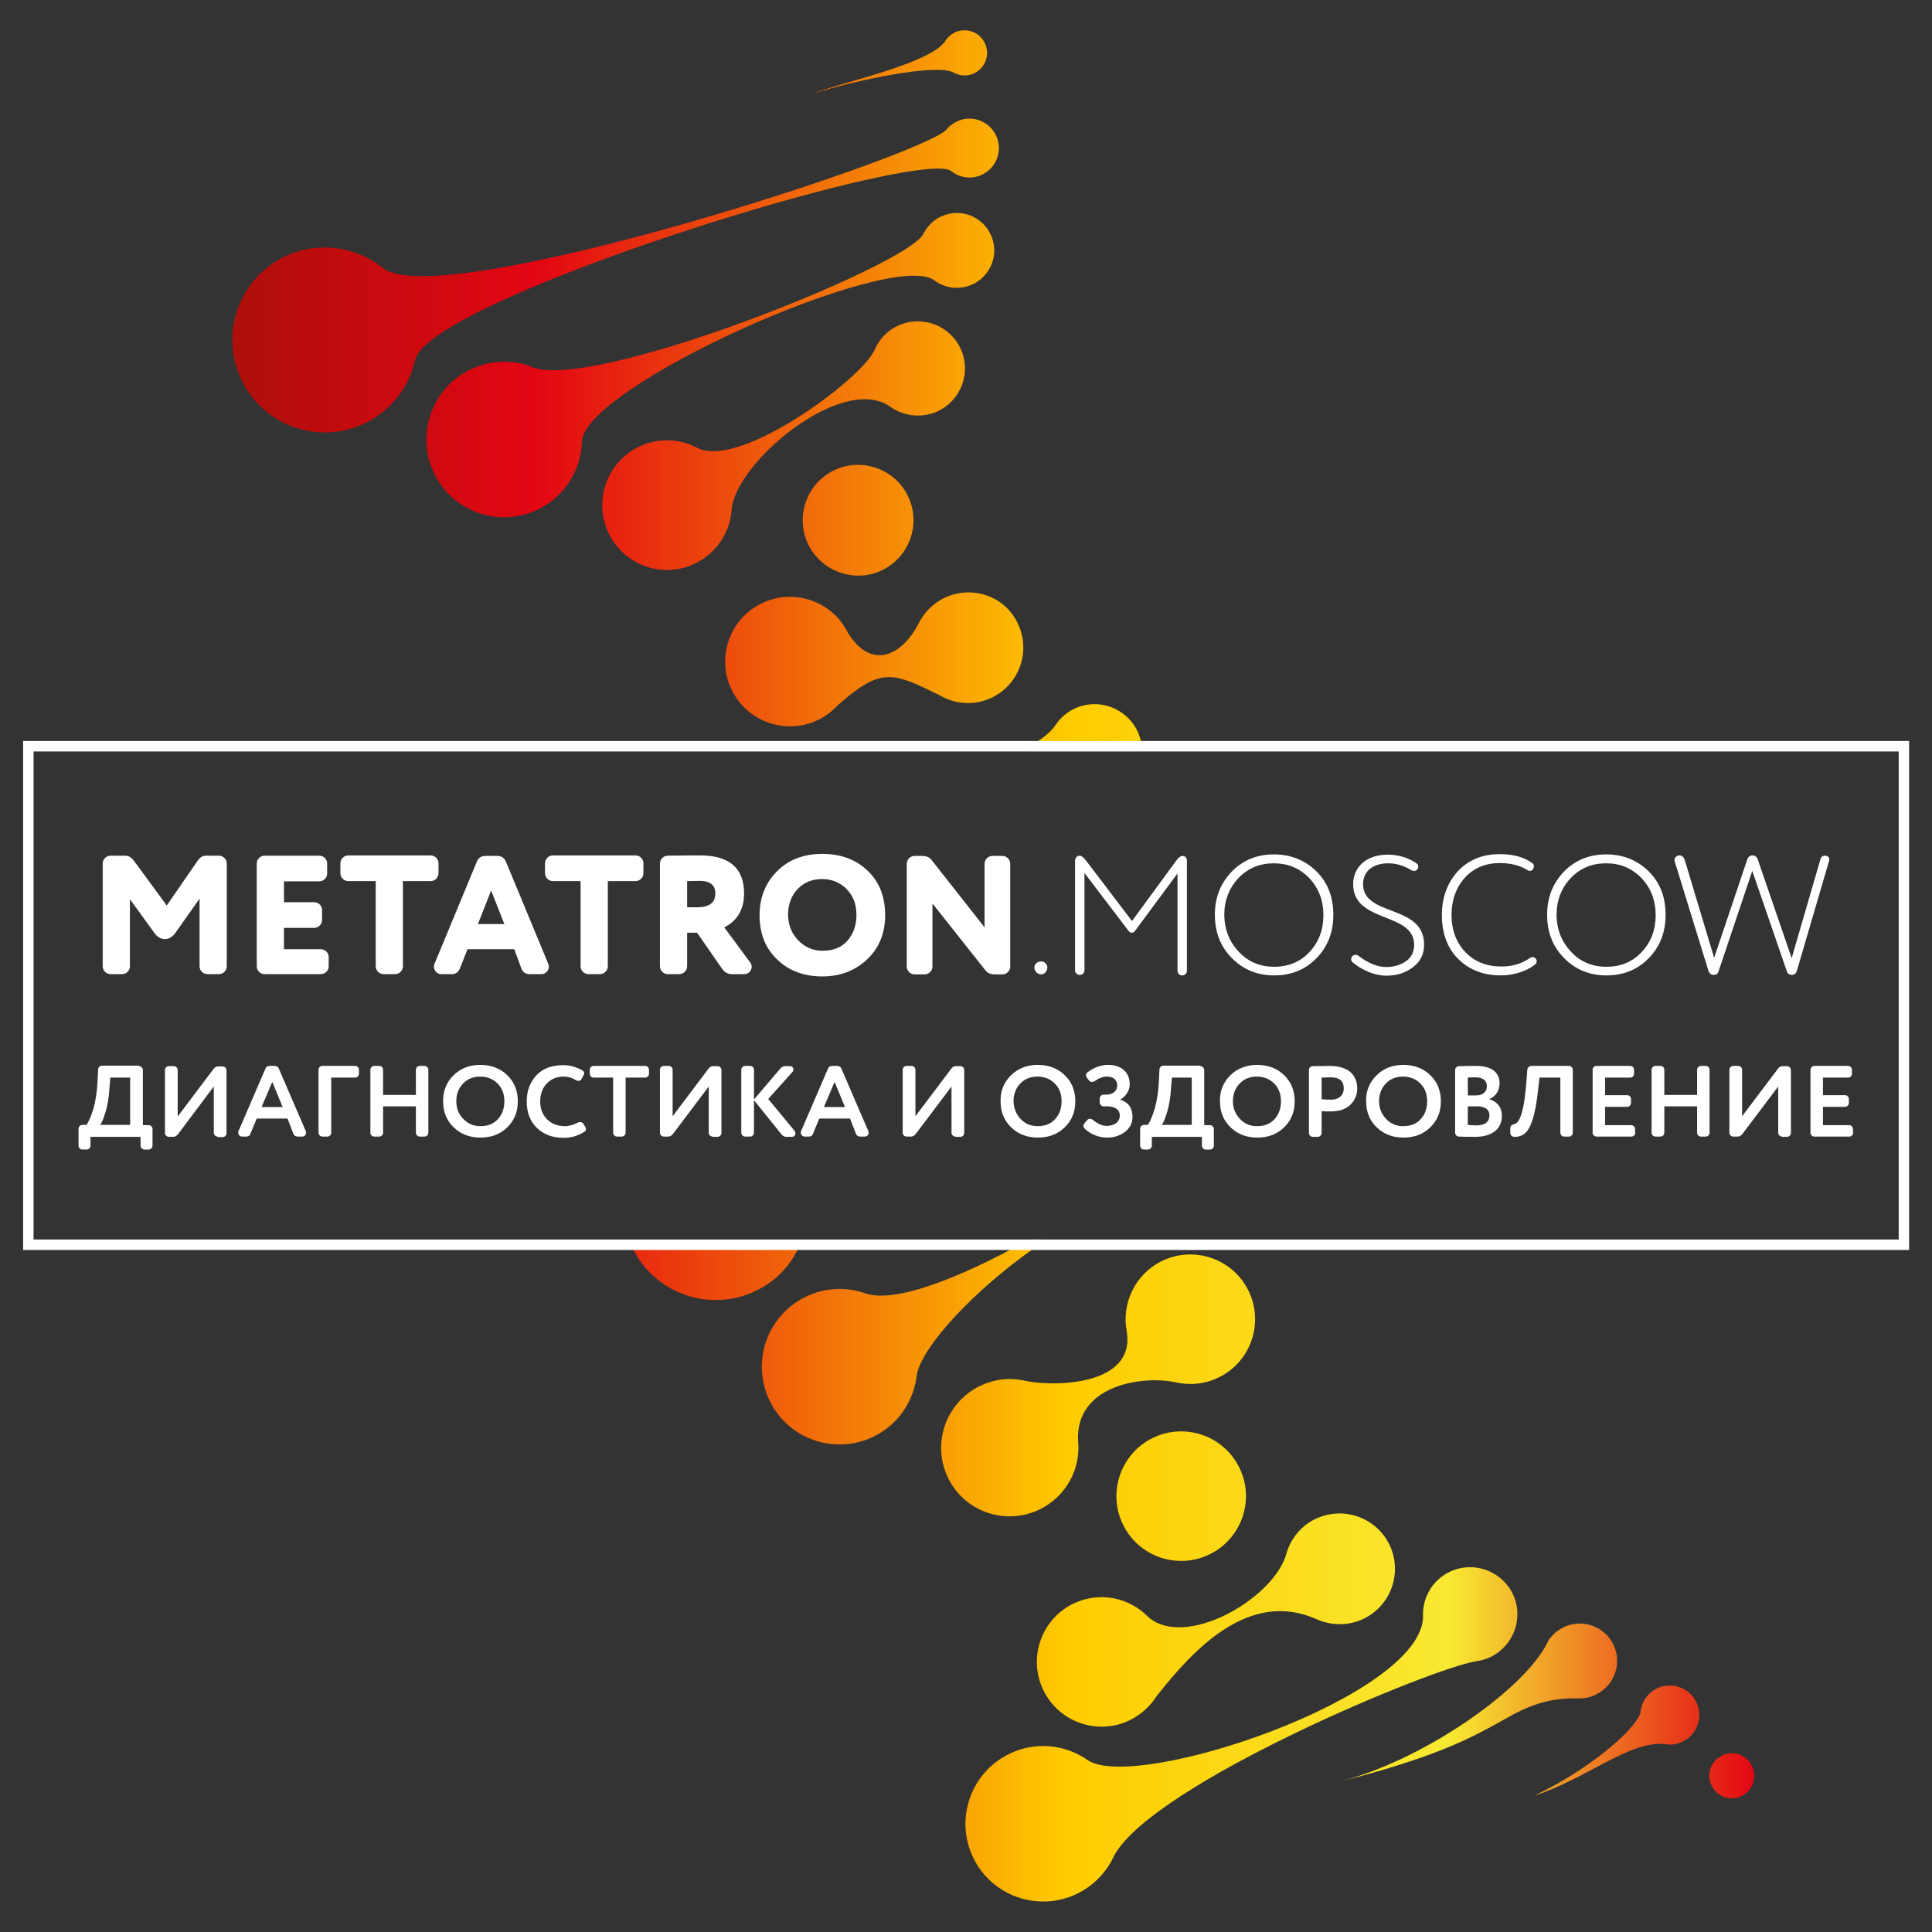 <?xml version="1.0" encoding="UTF-8"?> <!-- Generator: Adobe Illustrator 21.0.0, SVG Export Plug-In . SVG Version: 6.00 Build 0) --> <svg xmlns="http://www.w3.org/2000/svg" xmlns:xlink="http://www.w3.org/1999/xlink" id="Layer_1" x="0px" y="0px" viewBox="0 0 760 760" style="enable-background:new 0 0 760 760;" xml:space="preserve"><rect x="0" y="0" width="760" height="760" fill="#333333" stroke="none"/> <style type="text/css"> .st0{clip-path:url(#SVGID_2_);fill:url(#SVGID_3_);} .st1{clip-path:url(#SVGID_5_);fill:url(#SVGID_6_);} .st2{fill:#111314;} .st3{fill:#FFFFFF;} .st4{fill:url(#SVGID_7_);} .st5{fill:#111313;} .st6{fill:#5E5854;} </style> <g> <defs> <rect id="SVGID_1_" x="31" y="-2.1" width="493.4" height="297.6"></rect> </defs> <clipPath id="SVGID_2_"> <use xlink:href="#SVGID_1_" style="overflow:visible;"></use> </clipPath> <linearGradient id="SVGID_3_" gradientUnits="userSpaceOnUse" x1="91.302" y1="380" x2="690.108" y2="380"> <stop offset="0" style="stop-color:#AE0F0A"></stop> <stop offset="0.2" style="stop-color:#E30613"></stop> <stop offset="0.55" style="stop-color:#FFCC00"></stop> <stop offset="0.8" style="stop-color:#F8E932"></stop> <stop offset="1" style="stop-color:#E30613"></stop> </linearGradient> <path class="st0" d="M297.3,507.8c-18.1,8.7-39.8,1.1-48.6-17c-8.7-18.1-1.1-39.8,17-48.6c13.8-6.7,29.8-3.8,40.4,6c0,0,0,0,0,0 c20.7,16.9,163.8-51,169.7-63.2c1.4-3,3.8-5.6,7-7.1c7.3-3.5,16.1-0.5,19.6,6.9c3.5,7.3,0.5,16.1-6.9,19.6 c-1.4,0.7-2.9,1.1-4.3,1.3c-1.1,0.5-2.7,0.5-4.9-0.2c-1.8-0.4-3.5-1-5-2c0,0,0,0,0,0c-26.9-13.2-156,61.9-165.9,84.1c0,0,0,0,0,0 C312.4,496.3,306.1,503.6,297.3,507.8z M282.7,422.3c5.6-2.7,10-6.9,12.9-11.8c0,0,0,0,0,0c15-20.5,139-66.9,166.3-57.1 c0,0,0,0,0,0c2,0.9,4.2,1.4,6.4,1.4c0.2,0,0.3,0,0.5,0c0.1,0,0.2,0,0.2,0c0.5,0,0.9-0.1,1.3-0.1c1.5-0.2,2.9-0.6,4.4-1.3 c7.3-3.5,10.4-12.3,6.9-19.6c-3.5-7.3-12.3-10.4-19.6-6.9c-1.4,0.7-2.7,1.6-3.8,2.6c-0.3,0.2-0.6,0.5-0.9,0.9c0,0-0.1,0.1-0.1,0.1 c0,0,0,0,0,0C447.1,343.1,317,396.8,290.9,373c0,0,0,0,0,0c-8.9-8.8-22.8-11.5-34.7-5.7c-15.2,7.3-21.6,25.6-14.3,40.8 C249.2,423.2,267.5,429.6,282.7,422.3z M408.9,593.8c10.5-5.1,16.3-16,15.2-27c0,0,0,0,0,0c-1.2-21.2,23.9-25.9,38.1-23.1 c0,0,0,0,0,0c5.5,1.3,11.6,0.9,17.1-1.8c12.7-6.1,18-21.4,11.9-34c-6.1-12.7-21.4-18-34-11.9c-10.8,5.2-16.2,17-13.9,28.2 c0,0,0,0,0,0c2.9,20.5-27.2,21.4-39.5,19.1c0,0,0,0,0,0c-5.9-1.5-12.3-1-18.3,1.9c-13.4,6.5-19.1,22.6-12.6,36.1 C379.3,594.6,395.4,600.3,408.9,593.8z M475.7,611.5c12.7-6.1,18-21.4,11.9-34c-6.1-12.7-21.4-18-34-11.9 c-12.7,6.1-18,21.4-11.9,34C447.8,612.3,463,617.6,475.7,611.5z M270.7,222.8c10-3.5,16.5-12.5,17.1-22.4l0,0 c1.6-18.4,42.4-52.6,61.5-41c0,0,0,0,0.1,0c4.8,3.8,11.4,5.2,17.7,3.1c9.7-3.4,14.8-13.9,11.5-23.6c-3.4-9.7-13.9-14.8-23.6-11.5 c-5.2,1.8-9.1,5.7-11,10.4c0,0,0,0.1-0.1,0.1c-5.1,11.2-52.4,46.5-69.4,38.4c-6.1-3.3-13.4-4.1-20.4-1.7 c-13.3,4.6-20.4,19.1-15.8,32.4C242.9,220.4,257.4,227.4,270.7,222.8z M347,224.3c10.8-5.2,15.4-18.2,10.2-29.1 c-5.2-10.8-18.2-15.4-29.1-10.2c-10.8,5.2-15.4,18.2-10.2,29.1C323.2,224.9,336.2,229.5,347,224.3z M371.5,235.2 c-4.6,2.2-8,5.8-10.1,10c0,0,0,0,0,0c-6.9,13.2-18.7,18.2-27.7,4c-6.1-12.7-21.4-18-34-11.9c-12.7,6.1-18,21.4-11.9,34 c6.1,12.7,21.4,18,34,11.9c3.1-1.5,5.7-3.5,7.9-5.9c0,0,0,0,0,0c17-15,21.5-12.9,40.1-3.7c0,0,0,0,0,0c6,3.5,13.7,4.1,20.4,0.8 c10.8-5.2,15.4-18.2,10.2-29.1C395.4,234.5,382.4,230,371.5,235.2z M651.8,664.2c-3.9,1.9-6.2,5.6-6.5,9.6c0,0,0,0,0,0 c-2.5,7.6-22.4,23.6-41.7,32.5c19.6-6,37.6-21.8,51.4-20.2c0,0,0,0,0,0c2.3,0.4,4.6,0.1,6.9-1c5.8-2.8,8.2-9.7,5.4-15.5 C664.5,663.8,657.6,661.4,651.8,664.2z M689.2,694.7c-2.1-4.4-7.4-6.3-11.8-4.1c-4.4,2.1-6.3,7.4-4.1,11.8 c2.1,4.4,7.4,6.3,11.8,4.1C689.5,704.4,691.3,699.1,689.2,694.7z M474.2,469.5c5.9,3.2,13.2,3.6,19.7,0.4 c10.8-5.2,15.4-18.2,10.2-29.1c-5.2-10.8-18.2-15.4-29.1-10.2c-5.1,2.4-8.8,6.6-10.7,11.4c-7.3,17.4-98.1,75-123.5,66.9 c0,0,0,0,0,0c-7.5-2.7-16-2.6-23.8,1.2c-15.2,7.3-21.6,25.6-14.3,40.8c7.3,15.2,25.6,21.6,40.8,14.3c10-4.8,16.2-14.4,17.2-24.8 c0,0,0,0,0,0C365.9,517.7,439.3,455.9,474.2,469.5z M302.9,305.5C302.9,305.5,302.9,305.5,302.9,305.5c-7.9-8.3-20.5-11-31.3-5.7 c-13.4,6.5-19.1,22.6-12.6,36.1c6.5,13.4,22.6,19.1,36.1,12.6c1.6-0.8,3.1-1.7,4.5-2.8c0,0,0,0,0.1,0c0,0,0,0,0,0 c0,0,0.1,0,0.1-0.1C324,327,391.2,295,420.2,311c0,0,0.1,0,0.1,0c5.3,3.6,12.3,4.3,18.4,1.3c9.2-4.5,13.1-15.6,8.7-24.8 c-4.5-9.2-15.6-13.1-24.8-8.7c-3.3,1.6-5.9,4-7.7,6.9c0,0,0,0,0,0C402.2,302.6,324,325.2,302.9,305.5z M451.7,636.1 C451.7,636.1,451.7,636.1,451.7,636.1c-7.4-7.7-19.2-10.2-29.4-5.3c-12.7,6.1-18,21.4-11.9,34c6.1,12.7,21.4,18,34,11.9 c4.5-2.2,8.1-5.6,10.6-9.5c14.8-18.8,36.5-41.9,62.8-30.3c5.7,2.6,12.5,2.8,18.6-0.1c10.8-5.2,15.4-18.2,10.2-29.1 c-5.2-10.8-18.2-15.4-29.1-10.2c-6.1,2.9-10.2,8.4-11.7,14.5C499.9,629.7,466,648.6,451.7,636.1z M580.8,653.5 c1.9-0.3,3.8-0.8,5.6-1.7c9.2-4.5,13.1-15.6,8.7-24.8c-4.5-9.2-15.6-13.1-24.8-8.7c-7.1,3.4-11,10.7-10.5,18c0,0,0,0,0,0.1 c-1.7,31.4-111.9,68.3-131.6,56.2c0,0,0,0,0,0c-8.8-6.3-20.7-7.8-31.1-2.7c-15.2,7.3-21.6,25.6-14.3,40.8 c7.3,15.2,25.6,21.6,40.8,14.3c6.8-3.3,11.8-8.7,14.7-15.1c0,0,0,0,0,0C453.7,701.7,563.8,655.9,580.8,653.5 C580.7,653.5,580.7,653.5,580.8,653.5z M620.6,668.1c0.2,0,0.5,0,0.7,0c0.1,0,0.2,0,0.3,0c1.1,0,1.9-0.1,2.7-0.3 c1.2-0.2,2.4-0.6,3.5-1.2c7.3-3.5,10.4-12.3,6.9-19.6c-3.5-7.3-12.3-10.4-19.6-6.9c-2,1-3.7,2.3-5,4c-0.5,0.4-0.9,1-1.2,1.7 c0,0,0,0,0,0c-0.3,0.5-0.6,1.1-0.9,1.7c-10,18.2-48.6,45.1-81.2,53.4c37.3-9.4,51.7-17.3,60.6-22.1 C596,674.2,604.8,667.7,620.6,668.1z M367.3,110.1C367.3,110.1,367.3,110.1,367.3,110.1c3.8,3,9,4,13.9,2.3 c7.7-2.7,11.8-11,9.1-18.7c-2.7-7.7-11-11.8-18.7-9.1c-3.9,1.3-6.8,4.2-8.5,7.6c0,0,0,0,0,0c-6.7,12.5-130.1,61.9-153.8,52.2 c-2.6-1.1-4.4-1.5-5.5-1.6c-5-0.9-10.3-0.6-15.5,1.2c-15.9,5.5-24.4,22.9-18.9,38.9c5.5,15.9,22.9,24.4,38.9,18.9 c12.3-4.3,20.2-15.6,20.6-27.9c0,0,0,0,0,0C228.8,152.5,349.7,98.4,367.3,110.1z M373.9,67.1C373.9,67.1,373.9,67.1,373.9,67.1 c3,2.5,7.2,3.5,11.2,2.1c6.1-2.1,9.3-8.7,7.2-14.7c-2.1-6.1-8.7-9.3-14.7-7.2c-1.4,0.5-2.6,1.2-3.7,2.1c-0.4,0.3-0.9,0.7-1.3,1.3 c-7.5,10.1-198.2,72.2-221.7,54.9c0,0,0,0,0,0c-9.5-7.7-22.6-10.5-35-6.3c-19,6.6-29.1,27.3-22.5,46.3c6.6,19,27.3,29.1,46.3,22.5 c12.4-4.3,21-14.6,23.6-26.6l0,0C169.5,117.4,359.5,58.9,373.9,67.1z M375,28.5c2.1,1.2,4.8,1.6,7.3,0.7c4.6-1.6,7.1-6.6,5.5-11.3 c-1.6-4.6-6.6-7.1-11.3-5.5c-2,0.7-3.6,2.1-4.7,3.8c0,0,0,0,0,0c-6,9-41.8,16.4-52.2,20.7C336.6,31.5,368.4,24.9,375,28.5z"></path> </g> <g> <defs> <rect id="SVGID_4_" x="207.3" y="487.6" width="513.3" height="275.2"></rect> </defs> <clipPath id="SVGID_5_"> <use xlink:href="#SVGID_4_" style="overflow:visible;"></use> </clipPath> <linearGradient id="SVGID_6_" gradientUnits="userSpaceOnUse" x1="91.302" y1="380" x2="690.108" y2="380"> <stop offset="0" style="stop-color:#AE0F0A"></stop> <stop offset="0.2" style="stop-color:#E30613"></stop> <stop offset="0.55" style="stop-color:#FFCC00"></stop> <stop offset="0.8" style="stop-color:#F8E932"></stop> <stop offset="1" style="stop-color:#E30613"></stop> </linearGradient> <path class="st1" d="M297.3,507.8c-18.1,8.7-39.8,1.1-48.6-17c-8.7-18.1-1.1-39.8,17-48.6c13.8-6.7,29.8-3.8,40.4,6c0,0,0,0,0,0 c20.7,16.9,163.8-51,169.7-63.2c1.4-3,3.8-5.6,7-7.1c7.3-3.5,16.1-0.5,19.6,6.9c3.5,7.3,0.5,16.1-6.9,19.6 c-1.4,0.7-2.9,1.1-4.3,1.3c-1.1,0.5-2.7,0.5-4.9-0.2c-1.8-0.4-3.5-1-5-2c0,0,0,0,0,0c-26.9-13.2-156,61.9-165.9,84.1c0,0,0,0,0,0 C312.4,496.3,306.1,503.6,297.3,507.8z M282.7,422.3c5.6-2.7,10-6.9,12.9-11.8c0,0,0,0,0,0c15-20.5,139-66.9,166.3-57.1 c0,0,0,0,0,0c2,0.9,4.2,1.4,6.4,1.4c0.2,0,0.3,0,0.5,0c0.1,0,0.2,0,0.2,0c0.5,0,0.9-0.1,1.3-0.1c1.5-0.2,2.9-0.6,4.4-1.3 c7.3-3.5,10.4-12.3,6.9-19.6c-3.5-7.3-12.3-10.4-19.6-6.9c-1.4,0.7-2.7,1.6-3.8,2.6c-0.3,0.2-0.6,0.5-0.9,0.9c0,0-0.1,0.1-0.1,0.1 c0,0,0,0,0,0C447.1,343.1,317,396.8,290.9,373c0,0,0,0,0,0c-8.9-8.8-22.8-11.5-34.7-5.7c-15.2,7.3-21.6,25.6-14.3,40.8 C249.2,423.2,267.5,429.6,282.7,422.3z M408.9,593.8c10.5-5.1,16.3-16,15.2-27c0,0,0,0,0,0c-1.2-21.2,23.9-25.9,38.1-23.1 c0,0,0,0,0,0c5.5,1.3,11.6,0.9,17.1-1.8c12.7-6.1,18-21.4,11.9-34c-6.1-12.7-21.4-18-34-11.9c-10.8,5.2-16.2,17-13.9,28.2 c0,0,0,0,0,0c2.9,20.5-27.2,21.4-39.5,19.1c0,0,0,0,0,0c-5.9-1.5-12.3-1-18.3,1.9c-13.4,6.5-19.1,22.6-12.6,36.1 C379.3,594.6,395.4,600.3,408.9,593.8z M475.7,611.5c12.7-6.1,18-21.4,11.9-34c-6.1-12.7-21.4-18-34-11.9 c-12.7,6.1-18,21.4-11.9,34C447.8,612.3,463,617.6,475.7,611.5z M270.7,222.8c10-3.5,16.5-12.5,17.1-22.4l0,0 c1.6-18.4,42.4-52.6,61.5-41c0,0,0,0,0.1,0c4.8,3.8,11.4,5.2,17.7,3.1c9.7-3.4,14.8-13.9,11.5-23.6c-3.4-9.7-13.9-14.8-23.6-11.5 c-5.2,1.8-9.1,5.7-11,10.4c0,0,0,0.1-0.1,0.1c-5.1,11.2-52.4,46.5-69.4,38.4c-6.1-3.3-13.4-4.1-20.4-1.7 c-13.3,4.6-20.4,19.1-15.8,32.4C242.9,220.4,257.4,227.4,270.7,222.8z M347,224.3c10.8-5.2,15.4-18.2,10.2-29.1 c-5.2-10.8-18.2-15.4-29.1-10.2c-10.8,5.2-15.4,18.2-10.2,29.1C323.2,224.9,336.2,229.5,347,224.3z M371.5,235.2 c-4.6,2.2-8,5.8-10.1,10c0,0,0,0,0,0c-6.9,13.2-18.7,18.2-27.7,4c-6.1-12.7-21.4-18-34-11.9c-12.7,6.1-18,21.4-11.9,34 c6.1,12.7,21.4,18,34,11.9c3.1-1.5,5.7-3.5,7.9-5.9c0,0,0,0,0,0c17-15,21.5-12.9,40.1-3.7c0,0,0,0,0,0c6,3.5,13.7,4.1,20.4,0.8 c10.8-5.2,15.4-18.2,10.2-29.1C395.4,234.5,382.4,230,371.5,235.2z M651.8,664.2c-3.9,1.9-6.2,5.6-6.5,9.6c0,0,0,0,0,0 c-2.5,7.6-22.4,23.6-41.7,32.5c19.6-6,37.6-21.8,51.4-20.2c0,0,0,0,0,0c2.3,0.4,4.6,0.1,6.9-1c5.8-2.8,8.2-9.7,5.4-15.5 C664.5,663.8,657.6,661.4,651.8,664.2z M689.2,694.7c-2.1-4.4-7.4-6.3-11.8-4.1c-4.4,2.1-6.3,7.4-4.1,11.8 c2.1,4.4,7.4,6.3,11.8,4.1C689.5,704.4,691.3,699.1,689.2,694.7z M474.2,469.5c5.9,3.2,13.2,3.6,19.7,0.4 c10.8-5.2,15.4-18.2,10.2-29.1c-5.2-10.8-18.2-15.4-29.1-10.2c-5.1,2.4-8.8,6.6-10.7,11.4c-7.3,17.4-98.1,75-123.5,66.9 c0,0,0,0,0,0c-7.5-2.7-16-2.6-23.8,1.2c-15.2,7.3-21.6,25.6-14.3,40.8c7.3,15.2,25.6,21.6,40.8,14.3c10-4.8,16.2-14.4,17.2-24.8 c0,0,0,0,0,0C365.9,517.7,439.3,455.9,474.2,469.5z M302.9,305.5C302.9,305.5,302.9,305.5,302.9,305.5c-7.9-8.3-20.5-11-31.3-5.7 c-13.4,6.5-19.1,22.6-12.6,36.1c6.5,13.4,22.6,19.1,36.1,12.6c1.6-0.8,3.1-1.7,4.5-2.8c0,0,0,0,0.1,0c0,0,0,0,0,0 c0,0,0.1,0,0.1-0.1C324,327,391.2,295,420.2,311c0,0,0.1,0,0.1,0c5.3,3.6,12.3,4.3,18.4,1.3c9.2-4.5,13.1-15.6,8.7-24.8 c-4.5-9.2-15.6-13.1-24.8-8.7c-3.3,1.6-5.9,4-7.7,6.9c0,0,0,0,0,0C402.2,302.6,324,325.2,302.9,305.5z M451.7,636.1 C451.7,636.1,451.7,636.1,451.7,636.1c-7.4-7.7-19.2-10.2-29.4-5.3c-12.7,6.1-18,21.4-11.9,34c6.1,12.7,21.4,18,34,11.9 c4.5-2.2,8.1-5.6,10.6-9.5c14.8-18.8,36.5-41.9,62.8-30.3c5.7,2.6,12.5,2.8,18.6-0.1c10.8-5.2,15.4-18.2,10.2-29.1 c-5.2-10.8-18.2-15.4-29.1-10.2c-6.1,2.9-10.2,8.4-11.7,14.5C499.9,629.7,466,648.6,451.7,636.1z M580.8,653.5 c1.9-0.3,3.8-0.8,5.6-1.7c9.2-4.5,13.1-15.6,8.7-24.8c-4.5-9.2-15.6-13.1-24.8-8.7c-7.1,3.4-11,10.7-10.5,18c0,0,0,0,0,0.1 c-1.7,31.4-111.9,68.3-131.6,56.2c0,0,0,0,0,0c-8.8-6.3-20.7-7.8-31.1-2.7c-15.2,7.3-21.6,25.6-14.3,40.8 c7.3,15.2,25.6,21.6,40.8,14.3c6.8-3.3,11.8-8.7,14.7-15.1c0,0,0,0,0,0C453.7,701.7,563.8,655.9,580.8,653.5 C580.7,653.5,580.7,653.5,580.8,653.5z M620.6,668.1c0.2,0,0.5,0,0.7,0c0.1,0,0.2,0,0.3,0c1.1,0,1.9-0.1,2.7-0.3 c1.2-0.2,2.4-0.6,3.5-1.2c7.3-3.5,10.4-12.3,6.9-19.6c-3.5-7.3-12.3-10.4-19.6-6.9c-2,1-3.7,2.3-5,4c-0.5,0.4-0.9,1-1.2,1.7 c0,0,0,0,0,0c-0.3,0.5-0.6,1.1-0.9,1.7c-10,18.2-48.6,45.1-81.2,53.4c37.3-9.4,51.7-17.3,60.6-22.1 C596,674.2,604.8,667.7,620.6,668.1z M367.3,110.1C367.3,110.1,367.3,110.1,367.3,110.1c3.8,3,9,4,13.9,2.3 c7.7-2.7,11.8-11,9.1-18.7c-2.7-7.7-11-11.8-18.7-9.1c-3.9,1.3-6.8,4.2-8.5,7.6c0,0,0,0,0,0c-6.7,12.5-130.1,61.9-153.8,52.2 c-2.6-1.1-4.4-1.5-5.5-1.6c-5-0.9-10.3-0.6-15.5,1.2c-15.9,5.5-24.4,22.9-18.9,38.9c5.5,15.9,22.9,24.4,38.9,18.9 c12.3-4.3,20.2-15.6,20.6-27.9c0,0,0,0,0,0C228.8,152.5,349.7,98.4,367.3,110.1z M373.9,67.1C373.9,67.1,373.9,67.1,373.9,67.1 c3,2.5,7.2,3.5,11.2,2.1c6.1-2.1,9.3-8.7,7.2-14.7c-2.1-6.1-8.7-9.3-14.7-7.2c-1.4,0.5-2.6,1.2-3.7,2.1c-0.4,0.3-0.9,0.7-1.3,1.3 c-7.5,10.1-198.2,72.2-221.7,54.9c0,0,0,0,0,0c-9.5-7.7-22.6-10.5-35-6.3c-19,6.6-29.1,27.3-22.5,46.3c6.6,19,27.3,29.1,46.3,22.5 c12.4-4.3,21-14.6,23.6-26.6l0,0C169.5,117.4,359.5,58.9,373.9,67.1z M375,28.5c2.1,1.2,4.8,1.6,7.3,0.7c4.6-1.6,7.1-6.6,5.5-11.3 c-1.6-4.6-6.6-7.1-11.3-5.5c-2,0.7-3.6,2.1-4.7,3.8c0,0,0,0,0,0c-6,9-41.8,16.4-52.2,20.7C336.6,31.5,368.4,24.9,375,28.5z"></path> </g> <path class="st3" d="M750.9,491.7H9.1V291.5h741.9V491.7z M13.2,487.6h733.7v-192H13.2V487.6z"></path> <g> <path class="st3" d="M51.1,353.7v26.4c0,1.7-1.4,3.1-3.1,3.1h-4.5c-1.7,0-3.1-1.4-3.1-3.1v-40.4c0-1.7,1.4-3.1,3.1-3.1h5.6 c1.4,0,2.5,0.6,3.5,1.9l13,17.7l12.2-17.7c0.9-1.3,1.9-1.9,3.3-1.9h5c1.7,0,3.1,1.4,3.1,3.1v40.4c0,1.7-1.4,3.1-3.1,3.1h-4.5 c-1.7,0-3.1-1.4-3.1-3.1v-26.6l-9.6,13.6c-2.3,3.1-5.8,3.1-8.1,0L51.1,353.7z"></path> <path class="st3" d="M129.3,380.1c0,1.7-1.4,3.1-3.1,3.1h-22.1c-1.7,0-3.1-1.4-3.1-3.1v-40.4c0-1.7,1.4-3.1,3.1-3.1h21.5 c1.7,0,3.1,1.4,3.1,3.1v3.9c0,1.7-1.4,3.1-3.1,3.1h-13.9v8.2h11.9c1.7,0,3.1,1.4,3.1,3.1v3.9c0,1.7-1.4,3.1-3.1,3.1h-11.9v8.4h14.5 c1.7,0,3.1,1.4,3.1,3.1V380.1z"></path> <path class="st3" d="M150.9,383.2c-1.7,0-3.1-1.4-3.1-3.1v-33.5H137c-1.7,0-3.1-1.4-3.1-3.1v-3.9c0-1.7,1.4-3.1,3.1-3.1h32.4 c1.7,0,3.1,1.4,3.1,3.1v3.9c0,1.7-1.4,3.1-3.1,3.1h-10.9v33.5c0,1.7-1.4,3.1-3.1,3.1H150.9z"></path> <path class="st3" d="M202.3,373.4h-18.4l-3,7.6c-0.6,1.5-1.7,2.2-3.2,2.2h-4.1c-1.6,0-2.9-1.3-2.9-2.9c0-0.4,0.1-0.8,0.2-1.1 l16.7-40.3c0.7-1.5,1.7-2.2,3.3-2.2h4.8c1.5,0,2.6,0.7,3.3,2.2l16.7,40.3c0.1,0.3,0.2,0.7,0.2,1.1c0,1.5-1.3,2.9-2.9,2.9h-4.7 c-1.5,0-2.6-0.7-3.2-2.2L202.3,373.4z M193.2,350.3l-5.2,13.2h10.4L193.2,350.3z"></path> <path class="st3" d="M231.5,383.2c-1.7,0-3.1-1.4-3.1-3.1v-33.5h-10.9c-1.7,0-3.1-1.4-3.1-3.1v-3.9c0-1.7,1.4-3.1,3.1-3.1H250 c1.7,0,3.1,1.4,3.1,3.1v3.9c0,1.7-1.4,3.1-3.1,3.1h-10.9v33.5c0,1.7-1.4,3.1-3.1,3.1H231.5z"></path> <path class="st3" d="M274.2,366.9h-3.9v13.2c0,1.7-1.4,3.1-3.1,3.1h-4.5c-1.7,0-3.1-1.4-3.1-3.1v-40.4c0-1.7,1.4-3.1,3.1-3.1 c6-0.1,10.3-0.1,12.8-0.1c12,0,17.2,5.6,17.2,14.9c0,6.3-2.6,10.8-7.8,13.4l10.2,13.8c0.4,0.5,0.6,1.1,0.6,1.7 c0,1.5-1.3,2.9-2.9,2.9h-4.9c-1.6,0-2.8-0.7-3.7-1.9L274.2,366.9z M270.3,356.9h3.9c4.8,0,7.2-1.8,7.2-5.4c0-3.4-2.1-5-6.4-5 c-0.2,0-1.7,0.1-4.7,0.1V356.9z"></path> <path class="st3" d="M305.7,342.7c4.6-4.6,10.5-6.8,17.8-6.8c7.2,0,13.2,2.2,17.8,6.6c4.6,4.4,6.9,10.2,6.9,17.5 c0,7-2.3,12.8-7,17.3c-4.7,4.5-10.6,6.8-17.7,6.8c-7.2,0-13.2-2.2-17.7-6.6c-4.7-4.4-7-10.2-7-17.5 C298.8,353.1,301.1,347.3,305.7,342.7z M314,369.9c2.6,2.7,5.8,4.1,9.5,4.1c4.3,0,7.6-1.3,9.9-4c2.3-2.6,3.5-6,3.5-10.1 c0-4.2-1.3-7.6-3.9-10.2c-2.6-2.6-5.8-3.9-9.6-3.9c-3.9,0-7.1,1.3-9.6,3.9c-2.5,2.6-3.8,6-3.8,10.2 C310.1,363.9,311.4,367.2,314,369.9z"></path> <path class="st3" d="M394.3,336.7c1.7,0,3.1,1.4,3.1,3.1v40.4c0,1.7-1.4,3.1-3.1,3.1h-3.1c-1.6,0-2.9-0.6-3.8-1.9l-20.6-26v24.8 c0,1.7-1.4,3.1-3.1,3.1h-3.9c-1.7,0-3.1-1.4-3.1-3.1v-40.4c0-1.7,1.4-3.1,3.1-3.1h3.1c1.6,0,2.9,0.6,3.8,1.9l20.6,26.2v-25 c0-1.7,1.4-3.1,3.1-3.1H394.3z"></path> <path class="st3" d="M409.6,383.3c-1.5,0-2.7-1.3-2.7-2.7c0-1.3,1.1-2.4,2.7-2.4c1.3,0,2.4,1.1,2.4,2.4 C412,382,410.9,383.3,409.6,383.3z"></path> <path class="st3" d="M426.6,343.4v38.3c0,1-0.8,1.8-1.8,1.8c-1.1,0-1.9-0.8-1.9-1.8v-43.2c0-1,0.8-1.9,1.8-1.9 c0.7,0,1.5,0.6,2.5,1.9l18.1,23.8l17.3-23.6c0.9-1.3,1.8-2,2.6-2c0.9,0,1.7,0.7,1.7,1.8v43.4c0,1-0.8,1.8-1.9,1.8 c-1,0-1.8-0.8-1.8-1.8v-38.3l-16.8,22.7c-0.3,0.4-0.7,0.6-1.2,0.6c-0.5,0-0.8-0.2-1.1-0.5L426.6,343.4z"></path> <path class="st3" d="M484.5,342.9c4.5-4.6,10-6.8,16.7-6.8c6.6,0,12.2,2.3,16.7,6.7c4.5,4.5,6.6,10.2,6.6,17.1 c0,6.8-2.2,12.5-6.6,17c-4.5,4.6-10,6.8-16.7,6.8c-6.6,0-12.2-2.3-16.6-6.8c-4.5-4.5-6.7-10.2-6.7-17.1 C477.9,353.1,480.1,347.5,484.5,342.9z M487.4,374.5c3.7,3.9,8.3,5.8,13.8,5.8c5.6,0,10.3-1.9,13.9-5.8c3.7-3.9,5.5-8.8,5.5-14.5 c0-5.8-1.9-10.7-5.6-14.6c-3.8-3.9-8.4-5.8-13.9-5.8c-5.5,0-10.2,1.9-13.9,5.8c-3.7,3.9-5.6,8.8-5.6,14.6 C481.7,365.7,483.6,370.5,487.4,374.5z"></path> <path class="st3" d="M532,376.1c0.3-0.3,0.8-0.5,1.3-0.5c0.3,0,0.7,0.1,1.1,0.4c3.8,2.9,7.4,4.4,10.9,4.4c3.1,0,5.6-0.8,7.8-2.3 c2.1-1.5,3.2-3.7,3.2-6.4c0-13.1-24-8.4-24-23.9c0-6.7,5.2-11.6,13.6-11.6c4.1,0,7.9,1.1,11.3,3.4c0.5,0.3,0.7,0.7,0.7,1.3 c0,0.3-0.1,0.7-0.3,1c-0.3,0.5-0.8,0.7-1.4,0.7c-0.3,0-0.7-0.1-1-0.3c-3-1.8-6-2.7-9.1-2.7c-6.1,0-9.9,3.2-9.9,8.2 c0,13,24,7.7,24,23.8c0,3.7-1.4,6.6-4.3,8.8c-2.9,2.3-6.4,3.4-10.6,3.4c-4.6,0-9.6-2.2-13.3-5.3c-0.3-0.3-0.5-0.7-0.5-1.1 C531.6,376.8,531.7,376.4,532,376.1z"></path> <path class="st3" d="M590,339.5c-5.6,0-10.2,1.9-13.7,5.7c-3.5,3.9-5.3,8.8-5.3,14.7c0,6,1.9,11,5.5,14.7c3.7,3.8,8.4,5.6,14.2,5.6 c4.2,0,7.9-1.1,11.2-3.4c0.3-0.2,0.7-0.3,1-0.3c0.5,0,0.9,0.2,1.3,0.7c0.2,0.3,0.3,0.6,0.3,0.9c0,0.5-0.2,0.9-0.6,1.3 c-3.4,2.7-8.6,4.3-13.4,4.3c-7,0-12.6-2.2-16.9-6.5c-4.3-4.3-6.4-10.1-6.4-17.3c0-6.8,2.1-12.5,6.2-17.1c4.2-4.5,9.7-6.8,16.5-6.8 c5.2,0,9.6,1.1,12.8,3.5c0.5,0.3,0.7,0.8,0.7,1.4c0,0.2-0.1,0.5-0.3,0.9c-0.3,0.5-0.8,0.8-1.4,0.8c-0.2,0-0.5-0.1-0.8-0.3 C598.1,340.5,594.4,339.5,590,339.5z"></path> <path class="st3" d="M615.2,342.9c4.5-4.6,10-6.8,16.7-6.8c6.6,0,12.2,2.3,16.7,6.7c4.5,4.5,6.6,10.2,6.6,17.1 c0,6.8-2.2,12.5-6.6,17c-4.5,4.6-10,6.8-16.7,6.8c-6.6,0-12.2-2.3-16.6-6.8c-4.5-4.5-6.7-10.2-6.7-17.1 C608.6,353.1,610.8,347.5,615.2,342.9z M618.1,374.5c3.7,3.9,8.3,5.8,13.8,5.8c5.6,0,10.3-1.9,13.9-5.8c3.7-3.9,5.5-8.8,5.5-14.5 c0-5.8-1.9-10.7-5.6-14.6c-3.8-3.9-8.4-5.8-13.9-5.8c-5.5,0-10.2,1.9-13.9,5.8c-3.7,3.9-5.6,8.8-5.6,14.6 C612.4,365.7,614.3,370.5,618.1,374.5z"></path> <path class="st3" d="M704.8,376.9l11.2-38.5c0.3-1.2,0.9-1.8,1.9-1.8c0.9,0,1.7,0.5,1.7,1.5c0,0.3,0,0.5-0.1,0.6l-12.6,43 c-0.3,1.2-1,1.8-2,1.8c-1,0-1.7-0.5-2-1.4l-13.6-39.5L676,382.2c-0.3,0.9-0.9,1.3-1.9,1.3c-1,0-1.7-0.6-2.1-1.8l-13.2-42.8 c-0.1-0.1-0.1-0.3-0.1-0.5c0-1.1,0.9-1.9,2-1.9c1,0,1.7,0.7,2.1,2l11.5,38.3l13-38.6c0.3-1.1,1.1-1.7,2.1-1.7c1,0,1.7,0.5,2.1,1.7 L704.8,376.9z"></path> </g> <g> <path class="st3" d="M54.7,419.4c0.8,0,1.5,0.7,1.5,1.5v21.7h2.3c0.8,0,1.5,0.7,1.5,1.5v6.6c0,0.8-0.7,1.5-1.5,1.5h-1.7 c-0.8,0-1.5-0.7-1.5-1.5v-3.5H35.6v3.5c0,0.8-0.7,1.5-1.5,1.5h-1.7c-0.8,0-1.5-0.7-1.5-1.5V444c0-0.8,0.7-1.5,1.5-1.5H34 c0.8-1,1.7-3.1,2.7-6.2c0.9-3.1,1.5-6.9,1.7-11.5l0.2-4.1c0-0.8,0.7-1.5,1.6-1.5H54.7z M51.2,442.5v-18.6h-7.8l-0.4,4.8 c-0.2,3.2-0.7,6.2-1.5,8.8c-0.8,2.6-1.5,4.3-2.1,5H51.2z"></path> <path class="st3" d="M85.6,447.1c-0.8,0-1.5-0.7-1.5-1.5v-18.2L70,446.2c-0.5,0.6-1.1,1-1.8,1h-1.8c-0.8,0-1.5-0.7-1.5-1.5v-24.8 c0-0.8,0.7-1.5,1.5-1.5h2c0.8,0,1.5,0.7,1.5,1.5v18.3l14.1-18.7c0.5-0.7,1.1-1,1.8-1h1.8c0.8,0,1.5,0.7,1.5,1.5v24.8 c0,0.8-0.7,1.5-1.5,1.5H85.6z"></path> <path class="st3" d="M113.1,440H101l-2.5,6c-0.3,0.8-0.8,1.1-1.7,1.1h-1.5c-0.9,0-1.6-0.7-1.6-1.5c0-0.2,0-0.4,0.1-0.6l10.6-24.6 c0.3-0.8,0.9-1.1,1.7-1.1h1.9c0.8,0,1.4,0.4,1.7,1.1l10.6,24.6c0.1,0.2,0.1,0.4,0.1,0.6c0,0.8-0.6,1.5-1.6,1.5h-1.7 c-0.8,0-1.4-0.4-1.7-1.1L113.1,440z M107.1,425.6l-4.2,9.9h8.3L107.1,425.6z"></path> <path class="st3" d="M130.3,423.9v21.7c0,0.8-0.7,1.5-1.5,1.5h-2c-0.8,0-1.5-0.7-1.5-1.5v-24.8c0-0.8,0.7-1.5,1.5-1.5h12.9 c0.8,0,1.5,0.7,1.5,1.5v1.6c0,0.8-0.7,1.5-1.5,1.5H130.3z"></path> <path class="st3" d="M168.5,445.6c0,0.8-0.7,1.5-1.5,1.5h-1.9c-0.8,0-1.5-0.7-1.5-1.5v-10.4h-12.9v10.4c0,0.8-0.7,1.5-1.5,1.5h-2 c-0.8,0-1.5-0.7-1.5-1.5v-24.8c0-0.8,0.7-1.5,1.5-1.5h2c0.8,0,1.5,0.7,1.5,1.5v9.9h12.9v-9.9c0-0.8,0.7-1.5,1.5-1.5h1.9 c0.8,0,1.5,0.7,1.5,1.5V445.6z"></path> <path class="st3" d="M178.4,423c2.7-2.7,6.3-4.1,10.5-4.1c4.2,0,7.8,1.3,10.6,4c2.8,2.7,4.2,6.1,4.2,10.3c0,4.2-1.4,7.6-4.2,10.3 c-2.8,2.7-6.3,4-10.5,4c-4.2,0-7.7-1.3-10.5-4c-2.8-2.7-4.2-6.1-4.2-10.3C174.3,429.2,175.6,425.7,178.4,423z M182.3,440.2 c1.8,1.9,4,2.8,6.7,2.8c2.9,0,5.2-0.9,6.9-2.8c1.7-1.9,2.5-4.2,2.5-7c0-2.9-0.9-5.2-2.7-7c-1.8-1.8-4.1-2.7-6.8-2.7 c-2.7,0-5,0.9-6.7,2.7c-1.8,1.8-2.7,4.2-2.7,7C179.5,436,180.4,438.3,182.3,440.2z"></path> <path class="st3" d="M221.7,423.5c-2.7,0-4.8,0.9-6.6,2.7c-1.7,1.8-2.6,4.1-2.6,7.1c0,2.9,0.9,5.2,2.7,7c1.8,1.8,4.2,2.7,7,2.7 c1.7,0,3.3-0.5,5.1-1.4c0.3-0.2,0.6-0.2,0.9-0.2c0.6,0,1,0.2,1.3,0.7l0.7,1.1c0.2,0.3,0.3,0.6,0.3,0.9c0,0.5-0.2,0.9-0.6,1.1 c-2.5,1.6-5.2,2.4-8.2,2.4c-4.3,0-7.8-1.3-10.5-3.9c-2.7-2.6-4-6.1-4-10.4c0-4.2,1.3-7.6,3.8-10.3c2.5-2.7,6.1-4,10.6-4 c2.5,0,5,0.7,7.4,2c0.5,0.3,0.8,0.6,0.8,1.1c0,0.3-0.1,0.5-0.2,0.8l-0.8,1.5c-0.3,0.5-0.7,0.8-1.2,0.8c-0.3,0-0.6-0.1-0.9-0.2 C225,423.9,223.3,423.5,221.7,423.5z"></path> <path class="st3" d="M242.7,447.1c-0.8,0-1.5-0.7-1.5-1.5v-21.7h-7.7c-0.8,0-1.5-0.7-1.5-1.5v-1.6c0-0.8,0.7-1.5,1.5-1.5h20.3 c0.8,0,1.5,0.7,1.5,1.5v1.6c0,0.8-0.7,1.5-1.5,1.5h-7.7v21.7c0,0.8-0.7,1.5-1.5,1.5H242.7z"></path> <path class="st3" d="M280.3,447.1c-0.8,0-1.5-0.7-1.5-1.5v-18.2l-14.1,18.7c-0.5,0.6-1.1,1-1.8,1h-1.8c-0.8,0-1.5-0.7-1.5-1.5 v-24.8c0-0.8,0.7-1.5,1.5-1.5h2c0.8,0,1.5,0.7,1.5,1.5v18.3l14.1-18.7c0.5-0.7,1.1-1,1.8-1h1.8c0.8,0,1.5,0.7,1.5,1.5v24.8 c0,0.8-0.7,1.5-1.5,1.5H280.3z"></path> <path class="st3" d="M296.6,432.8v12.8c0,0.8-0.7,1.5-1.5,1.5h-2c-0.8,0-1.5-0.7-1.5-1.5v-24.8c0-0.8,0.7-1.5,1.5-1.5h2 c0.8,0,1.5,0.7,1.5,1.5v11.7l10.4-12.2c0.5-0.6,1.1-0.9,2-0.9h1.8c0.8,0,1.3,0.6,1.3,1.3c0,0.4-0.1,0.7-0.3,0.9l-9.6,10.7 l10.4,12.6c0.2,0.2,0.3,0.5,0.3,0.9c0,0.8-0.6,1.4-1.4,1.4h-2.1c-0.8,0-1.5-0.3-2-1L296.6,432.8z"></path> <path class="st3" d="M334.4,440h-12.1l-2.5,6c-0.3,0.8-0.8,1.1-1.7,1.1h-1.5c-0.9,0-1.6-0.7-1.6-1.5c0-0.2,0-0.4,0.1-0.6l10.6-24.6 c0.3-0.8,0.9-1.1,1.7-1.1h1.9c0.8,0,1.4,0.4,1.7,1.1l10.6,24.6c0.1,0.2,0.1,0.4,0.1,0.6c0,0.8-0.6,1.5-1.6,1.5h-1.7 c-0.8,0-1.4-0.4-1.7-1.1L334.4,440z M328.3,425.6l-4.2,9.9h8.3L328.3,425.6z"></path> <path class="st3" d="M375.8,447.1c-0.8,0-1.5-0.7-1.5-1.5v-18.2l-14.1,18.7c-0.5,0.6-1.1,1-1.8,1h-1.8c-0.8,0-1.5-0.7-1.5-1.5 v-24.8c0-0.8,0.7-1.5,1.5-1.5h2c0.8,0,1.5,0.7,1.5,1.5v18.3l14.1-18.7c0.5-0.7,1.1-1,1.8-1h1.8c0.8,0,1.5,0.7,1.5,1.5v24.8 c0,0.8-0.7,1.5-1.5,1.5H375.8z"></path> <path class="st3" d="M397.7,423c2.7-2.7,6.3-4.1,10.5-4.1c4.2,0,7.8,1.3,10.6,4c2.8,2.7,4.2,6.1,4.2,10.3c0,4.2-1.4,7.6-4.2,10.3 c-2.8,2.7-6.3,4-10.5,4c-4.2,0-7.7-1.3-10.5-4c-2.8-2.7-4.2-6.1-4.2-10.3C393.5,429.2,394.9,425.7,397.7,423z M401.5,440.2 c1.8,1.9,4,2.8,6.7,2.8c2.9,0,5.2-0.9,6.9-2.8c1.7-1.9,2.5-4.2,2.5-7c0-2.9-0.9-5.2-2.7-7s-4.1-2.7-6.8-2.7c-2.7,0-5,0.9-6.7,2.7 c-1.8,1.8-2.7,4.2-2.7,7C398.8,436,399.7,438.3,401.5,440.2z"></path> <path class="st3" d="M444.4,426.5c0,2.3-1.3,4.7-3.8,6.1c3.3,0.9,4.9,3.3,4.9,6.7c0,2.5-1,4.4-2.9,5.9c-2,1.5-4.3,2.3-7,2.3 c-3.4,0-6.4-1.2-8.9-3.5c-0.3-0.3-0.5-0.6-0.5-1.1c0-0.4,0.1-0.7,0.4-1l1-1.2c0.3-0.4,0.7-0.6,1.2-0.6c0.3,0,0.6,0.1,0.9,0.3 c2.1,1.7,4,2.5,5.6,2.5c2.9,0,5.2-1.4,5.2-4.1c0-2.2-1.8-3.6-5-3.6h-1.4c-0.8,0-1.5-0.7-1.5-1.5v-1.6c0-0.8,0.7-1.5,1.5-1.5h1.3 c2.2,0,4.1-1.4,4.1-3.6c0-2.3-1.7-3.5-4.1-3.5c-1.6,0-3.1,0.6-4.8,1.8c-0.4,0.2-0.7,0.3-1,0.3c-0.5,0-0.9-0.2-1.2-0.6l-0.9-1.1 c-0.2-0.3-0.3-0.6-0.3-0.9c0-0.4,0.2-0.8,0.5-1.1c2.6-2,5.4-3,8.2-3C441,418.9,444.4,421.7,444.4,426.5z"></path> <path class="st3" d="M472.2,419.4c0.8,0,1.5,0.7,1.5,1.5v21.7h2.3c0.8,0,1.5,0.7,1.5,1.5v6.6c0,0.8-0.7,1.5-1.5,1.5h-1.7 c-0.8,0-1.5-0.7-1.5-1.5v-3.5h-19.7v3.5c0,0.8-0.7,1.5-1.5,1.5H450c-0.8,0-1.5-0.7-1.5-1.5V444c0-0.8,0.7-1.5,1.5-1.5h1.5 c0.8-1,1.7-3.1,2.7-6.2c0.9-3.1,1.5-6.9,1.7-11.5l0.2-4.1c0-0.8,0.7-1.5,1.6-1.5H472.2z M468.8,442.5v-18.6H461l-0.4,4.8 c-0.2,3.2-0.7,6.2-1.5,8.8c-0.8,2.6-1.5,4.3-2.1,5H468.8z"></path> <path class="st3" d="M484,423c2.7-2.7,6.3-4.1,10.5-4.1c4.2,0,7.8,1.3,10.6,4c2.8,2.7,4.2,6.1,4.2,10.3c0,4.2-1.4,7.6-4.2,10.3 c-2.8,2.7-6.3,4-10.5,4c-4.2,0-7.7-1.3-10.5-4c-2.8-2.7-4.2-6.1-4.2-10.3C479.8,429.2,481.2,425.7,484,423z M487.8,440.2 c1.8,1.9,4,2.8,6.7,2.8c2.9,0,5.2-0.9,6.9-2.8c1.7-1.9,2.5-4.2,2.5-7c0-2.9-0.9-5.2-2.7-7c-1.8-1.8-4.1-2.7-6.8-2.7 c-2.7,0-5,0.9-6.7,2.7c-1.8,1.8-2.7,4.2-2.7,7C485,436,486,438.3,487.8,440.2z"></path> <path class="st3" d="M533.9,428.2c0,2.5-0.9,4.6-2.7,6.4c-1.8,1.7-4.4,2.6-7.6,2.6c-1.7,0-2.9,0-3.7-0.1v8.6c0,0.8-0.7,1.5-1.5,1.5 h-2c-0.8,0-1.5-0.7-1.5-1.5v-24.8c0-0.8,0.6-1.5,1.5-1.5c2.7,0,4.9-0.1,6.5-0.1C531.2,419.3,533.9,423.6,533.9,428.2z M519.9,432.4 c1.3,0.1,2.5,0.2,3.5,0.2c3.1,0,5.2-1.5,5.2-4.5c0-2.9-1.7-4.3-5.2-4.3c-0.6,0-1.8,0-3.5,0.1V432.4z"></path> <path class="st3" d="M541.5,423c2.7-2.7,6.3-4.1,10.5-4.1c4.2,0,7.8,1.3,10.6,4c2.8,2.7,4.2,6.1,4.2,10.3c0,4.2-1.4,7.6-4.2,10.3 c-2.8,2.7-6.3,4-10.5,4c-4.2,0-7.7-1.3-10.5-4c-2.8-2.7-4.2-6.1-4.2-10.3C537.3,429.2,538.7,425.7,541.5,423z M545.3,440.2 c1.8,1.9,4,2.8,6.7,2.8c2.9,0,5.2-0.9,6.9-2.8c1.7-1.9,2.5-4.2,2.5-7c0-2.9-0.9-5.2-2.7-7c-1.8-1.8-4.1-2.7-6.8-2.7 c-2.7,0-5,0.9-6.7,2.7c-1.8,1.8-2.7,4.2-2.7,7C542.5,436,543.5,438.3,545.3,440.2z"></path> <path class="st3" d="M585.8,432.4c2.9,0.8,5,3,5,6.5c0,5.5-4.2,8.3-10.5,8.3c-2.4,0-4.5,0-6.4-0.1c-0.8,0-1.5-0.7-1.5-1.5v-24.7 c0-0.8,0.7-1.5,1.5-1.5c3.7-0.1,5.9-0.1,6.7-0.1c6.4,0,9.3,2.7,9.3,6.9C589.8,429.1,588.5,431.2,585.8,432.4z M577.4,430.9h3.3 c2.5,0,4.2-1.3,4.2-3.7c0-2.2-1.7-3.4-4.4-3.4c-1.2,0-2.2,0-3.1,0.1V430.9z M577.4,435.2v7.3c1.1,0.1,2.2,0.2,3.3,0.2 c3.4,0,5.2-1.3,5.2-4c0-2.3-1.8-3.5-4.9-3.5H577.4z"></path> <path class="st3" d="M618.7,445.6c0,0.8-0.7,1.5-1.5,1.5h-1.9c-0.8,0-1.5-0.7-1.5-1.5v-21.7h-8.2l-0.6,5.2c-1,9.4-2.8,14.7-5,16.6 c-1.1,1-2.5,1.5-4,1.5h-0.2c-1,0-1.7-0.6-1.7-1.5v-1.4c0-1.3,0.2-1.7,1.6-2.1c2.5-0.6,4-6.4,4.8-17.3l0.3-4.1 c0.1-0.8,0.8-1.5,1.6-1.5h14.8c0.8,0,1.5,0.7,1.5,1.5V445.6z"></path> <path class="st3" d="M643.3,445.6c0,0.8-0.7,1.5-1.5,1.5H628c-0.8,0-1.5-0.7-1.5-1.5v-24.8c0-0.8,0.7-1.5,1.5-1.5h13.3 c0.8,0,1.5,0.7,1.5,1.5v1.6c0,0.8-0.7,1.5-1.5,1.5h-9.9v6.9h8.7c0.8,0,1.5,0.7,1.5,1.5v1.6c0,0.8-0.7,1.5-1.5,1.5h-8.7v7.2h10.3 c0.8,0,1.5,0.7,1.5,1.5V445.6z"></path> <path class="st3" d="M672.5,445.6c0,0.8-0.7,1.5-1.5,1.5h-1.9c-0.8,0-1.5-0.7-1.5-1.5v-10.4h-12.9v10.4c0,0.8-0.7,1.5-1.5,1.5h-2 c-0.8,0-1.5-0.7-1.5-1.5v-24.8c0-0.8,0.7-1.5,1.5-1.5h2c0.8,0,1.5,0.7,1.5,1.5v9.9h12.9v-9.9c0-0.8,0.7-1.5,1.5-1.5h1.9 c0.8,0,1.5,0.7,1.5,1.5V445.6z"></path> <path class="st3" d="M701,447.1c-0.8,0-1.5-0.7-1.5-1.5v-18.2l-14.1,18.7c-0.5,0.6-1.1,1-1.8,1h-1.8c-0.8,0-1.5-0.7-1.5-1.5v-24.8 c0-0.8,0.7-1.5,1.5-1.5h2c0.8,0,1.5,0.7,1.5,1.5v18.3l14.1-18.7c0.5-0.7,1.1-1,1.8-1h1.8c0.8,0,1.5,0.7,1.5,1.5v24.8 c0,0.8-0.7,1.5-1.5,1.5H701z"></path> <path class="st3" d="M729,445.6c0,0.8-0.7,1.5-1.5,1.5h-13.8c-0.8,0-1.5-0.7-1.5-1.5v-24.8c0-0.8,0.7-1.5,1.5-1.5h13.3 c0.8,0,1.5,0.7,1.5,1.5v1.6c0,0.8-0.7,1.5-1.5,1.5h-9.9v6.9h8.7c0.8,0,1.5,0.7,1.5,1.5v1.6c0,0.8-0.7,1.5-1.5,1.5h-8.7v7.2h10.3 c0.8,0,1.5,0.7,1.5,1.5V445.6z"></path> </g> </svg> 